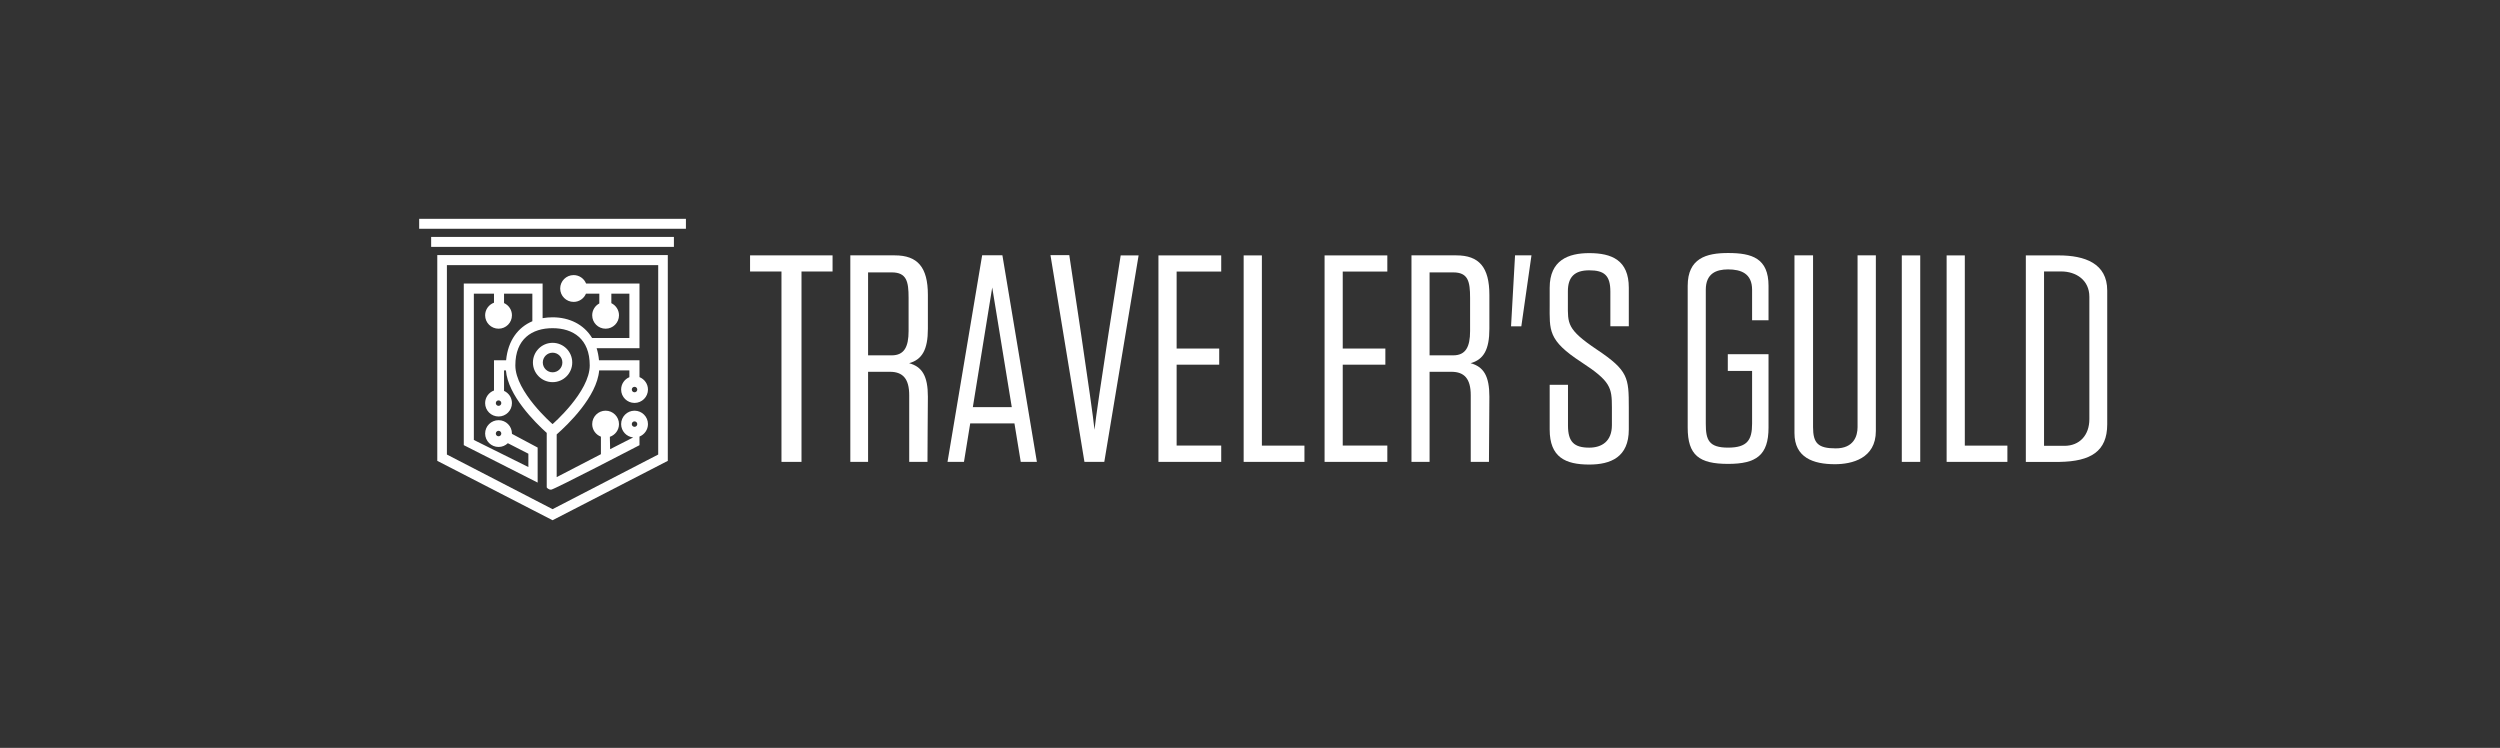 <?xml version="1.0" encoding="UTF-8"?> <svg xmlns="http://www.w3.org/2000/svg" width="117" height="35" viewBox="0 0 117 35" fill="none"><rect x="0" y="0" width="117" height="35" fill="#333333" stroke="none"/><path d="M32.101 10.706H19.617V10.241H32.101V10.706Z" fill="white"></path><path d="M31.539 11.554H20.178V11.088H31.539V11.554Z" fill="white"></path><path d="M30.804 21.272L25.86 23.829L20.915 21.272V12.409H30.804V21.272ZM20.465 11.937V21.568L25.86 24.347L31.253 21.568V11.937H20.465Z" fill="white"></path><path d="M25.862 16.506C26.116 16.506 26.319 16.711 26.319 16.965C26.319 17.218 26.116 17.424 25.862 17.424C25.609 17.424 25.403 17.218 25.403 16.965C25.403 16.711 25.609 16.506 25.862 16.506ZM25.862 17.885C26.37 17.885 26.781 17.473 26.781 16.965C26.781 16.457 26.37 16.044 25.862 16.044C25.354 16.044 24.941 16.457 24.941 16.965C24.941 17.473 25.354 17.885 25.862 17.885Z" fill="white"></path><path d="M27.6 17.1C27.6 18.341 25.86 19.848 25.86 19.848C25.86 19.848 24.118 18.341 24.118 17.1C24.118 15.862 24.897 15.359 25.86 15.359C26.822 15.359 27.6 15.862 27.6 17.1ZM29.696 18.359C29.624 18.359 29.568 18.302 29.568 18.231C29.568 18.16 29.624 18.103 29.696 18.103C29.768 18.103 29.824 18.16 29.824 18.231C29.824 18.302 29.768 18.359 29.696 18.359ZM29.696 19.72C29.768 19.72 29.824 19.778 29.824 19.848C29.824 19.919 29.768 19.976 29.696 19.976C29.624 19.976 29.568 19.919 29.568 19.848C29.568 19.778 29.624 19.72 29.696 19.72ZM23.333 18.994C23.261 18.994 23.204 18.936 23.204 18.866C23.204 18.794 23.261 18.738 23.333 18.738C23.404 18.738 23.461 18.794 23.461 18.866C23.461 18.936 23.404 18.994 23.333 18.994ZM23.333 20.418C23.261 20.418 23.204 20.36 23.204 20.29C23.204 20.22 23.261 20.162 23.333 20.162C23.404 20.162 23.461 20.22 23.461 20.29C23.461 20.36 23.404 20.418 23.333 20.418ZM25.162 20.946L23.959 20.304V20.29C23.959 19.944 23.679 19.664 23.333 19.664C22.986 19.664 22.704 19.944 22.704 20.29C22.704 20.636 22.986 20.918 23.333 20.918C23.501 20.918 23.655 20.85 23.768 20.742L24.728 21.234V21.858L22.176 20.59V13.744H23.119V14.166C22.88 14.253 22.704 14.484 22.704 14.756C22.704 15.103 22.986 15.383 23.333 15.383C23.679 15.383 23.959 15.103 23.959 14.756C23.959 14.501 23.808 14.283 23.589 14.184V13.744H24.914V15.034C24.253 15.316 23.775 15.925 23.686 16.861H23.119V18.275C22.88 18.362 22.704 18.593 22.704 18.866C22.704 19.212 22.986 19.492 23.333 19.492C23.679 19.492 23.959 19.212 23.959 18.866C23.959 18.611 23.808 18.392 23.589 18.293V17.334H23.677C23.774 18.507 25.024 19.754 25.587 20.26V22.81C25.587 22.81 25.655 22.922 25.795 22.916C25.935 22.909 29.928 20.835 29.928 20.835V20.431C30.159 20.338 30.325 20.111 30.325 19.848C30.325 19.502 30.043 19.22 29.696 19.22C29.349 19.22 29.069 19.502 29.069 19.848C29.069 20.173 29.317 20.441 29.632 20.472L28.554 21.022L28.541 20.443C28.791 20.359 28.969 20.125 28.969 19.848C28.969 19.502 28.688 19.22 28.342 19.22C27.995 19.22 27.715 19.502 27.715 19.848C27.715 20.117 27.884 20.346 28.123 20.436V21.256L26.053 22.329V20.331C26.569 19.878 27.939 18.565 28.041 17.334H29.455V17.652C29.228 17.746 29.069 17.97 29.069 18.231C29.069 18.577 29.349 18.857 29.696 18.857C30.043 18.857 30.325 18.577 30.325 18.231C30.325 17.967 30.159 17.742 29.928 17.649V16.861H28.033C28.014 16.657 27.976 16.468 27.922 16.295H29.928V13.268H27.428C27.336 13.037 27.109 12.874 26.845 12.874C26.499 12.874 26.217 13.156 26.217 13.502C26.217 13.848 26.499 14.129 26.845 14.129C27.105 14.129 27.329 13.97 27.423 13.744H28.048V14.201C27.851 14.306 27.715 14.515 27.715 14.756C27.715 15.103 27.995 15.383 28.342 15.383C28.688 15.383 28.969 15.103 28.969 14.756C28.969 14.505 28.821 14.289 28.611 14.188V13.744H29.455V15.819H27.71C27.321 15.174 26.637 14.85 25.86 14.85C25.7 14.85 25.544 14.864 25.394 14.89V13.269H21.705V20.833L25.162 22.585V20.946V20.946Z" fill="white"></path><path d="M36.573 21.616V12.706H35.103V11.951H38.964V12.706H37.51V21.616H36.573Z" fill="white"></path><path d="M42.522 13.934C42.522 13.175 42.43 12.748 41.733 12.748H40.626V16.63H41.733C42.312 16.63 42.522 16.24 42.522 15.494V13.934ZM43.406 21.616H42.551V20.436V18.496C42.551 17.721 42.249 17.4 41.649 17.4H40.626V21.616H39.795V11.951H41.876C42.944 11.951 43.425 12.506 43.425 13.8V15.388C43.425 16.359 43.157 16.829 42.547 16.997C43.157 17.166 43.425 17.596 43.425 18.566L43.413 20.241L43.406 21.616V21.616Z" fill="white"></path><path d="M68.8 13.934C68.8 13.175 68.709 12.748 68.011 12.748H66.904V16.63H68.011C68.59 16.63 68.8 16.24 68.8 15.494V13.934ZM69.683 21.616H68.831V20.436V18.496C68.831 17.721 68.527 17.4 67.927 17.4H66.904V21.616H66.057V11.951H68.155C69.222 11.951 69.703 12.506 69.703 13.8V15.388C69.703 16.359 69.435 16.829 68.824 16.997C69.435 17.166 69.703 17.596 69.703 18.566L69.692 20.241L69.683 21.616Z" fill="white"></path><path d="M51.223 20.113C51.31 19.171 52.448 11.952 52.448 11.952H53.287L51.681 21.616H50.752L49.162 11.941H50.043C50.043 11.941 51.138 19.171 51.223 20.113V20.113Z" fill="white"></path><path d="M55.066 16.312H57.059V17.067H55.066V20.852H57.153V21.616H54.215V11.953H57.153V12.709H55.066V16.312Z" fill="white"></path><path d="M62.84 16.312H64.835V17.067H62.84V20.852H64.927V21.616H61.99V11.953H64.927V12.709H62.84V16.312Z" fill="white"></path><path d="M58.203 11.953H59.056V20.855H61.048V21.616H58.203V11.953Z" fill="white"></path><path d="M91.102 11.953H91.953V20.855H93.946V21.616H91.102V11.953Z" fill="white"></path><path d="M75.437 19.066C75.437 18.137 75.375 17.841 74.014 16.953C72.423 15.917 72.525 15.463 72.525 14.239V13.466C72.525 12.172 73.403 11.846 74.376 11.846C75.426 11.846 76.228 12.172 76.228 13.466V15.268H75.365V13.648C75.365 12.89 75.081 12.651 74.376 12.651C73.697 12.651 73.377 12.957 73.377 13.634V14.226C73.377 15.139 73.314 15.409 74.737 16.362C76.202 17.344 76.228 17.67 76.228 19.075V20.102C76.228 21.395 75.382 21.741 74.376 21.741C73.256 21.741 72.525 21.395 72.525 20.102V18.008H73.382V19.919C73.382 20.678 73.667 20.95 74.376 20.95C74.964 20.95 75.437 20.654 75.437 19.895V19.066V19.066Z" fill="white"></path><path d="M80.861 16.577H82.767V20.012C82.767 21.305 82.195 21.71 80.875 21.71C79.519 21.71 78.984 21.305 78.984 20.012V13.377C78.984 12.083 79.859 11.841 80.875 11.841C81.988 11.841 82.767 12.083 82.767 13.377V14.987H81.998V13.56C81.998 12.8 81.481 12.608 80.875 12.608C80.318 12.608 79.831 12.8 79.831 13.56V19.829C79.831 20.589 79.971 20.949 80.875 20.949C81.775 20.949 81.998 20.589 81.998 19.829V17.36H80.861V16.577V16.577Z" fill="white"></path><path d="M84.851 19.989C84.851 20.746 85.085 20.984 85.915 20.984C86.755 20.984 86.934 20.405 86.934 19.989V11.951H87.79V20.17C87.79 21.461 86.668 21.725 85.872 21.725C84.861 21.725 83.981 21.417 83.981 20.269V11.951H84.851V19.989Z" fill="white"></path><path d="M89.004 11.953H89.867V21.616H89.004V11.953Z" fill="white"></path><path d="M96.616 20.865C97.325 20.865 97.782 20.365 97.782 19.619V13.889C97.782 13.109 97.162 12.704 96.464 12.704H95.661V20.865H96.616ZM94.809 11.953H96.348C97.569 11.953 98.618 12.326 98.618 13.595V19.859C98.618 21.129 97.841 21.592 96.394 21.617H94.809V11.953V11.953Z" fill="white"></path><path d="M70.904 11.951H71.673L71.198 15.272H70.717L70.904 11.951Z" fill="white"></path><path d="M45.529 19.053L46.436 13.454L47.351 19.053H45.529ZM47.771 21.615H48.526L46.912 11.946L45.965 11.945L44.344 21.615H45.114L45.406 19.814H47.476L47.771 21.615V21.615Z" fill="white"></path></svg> 